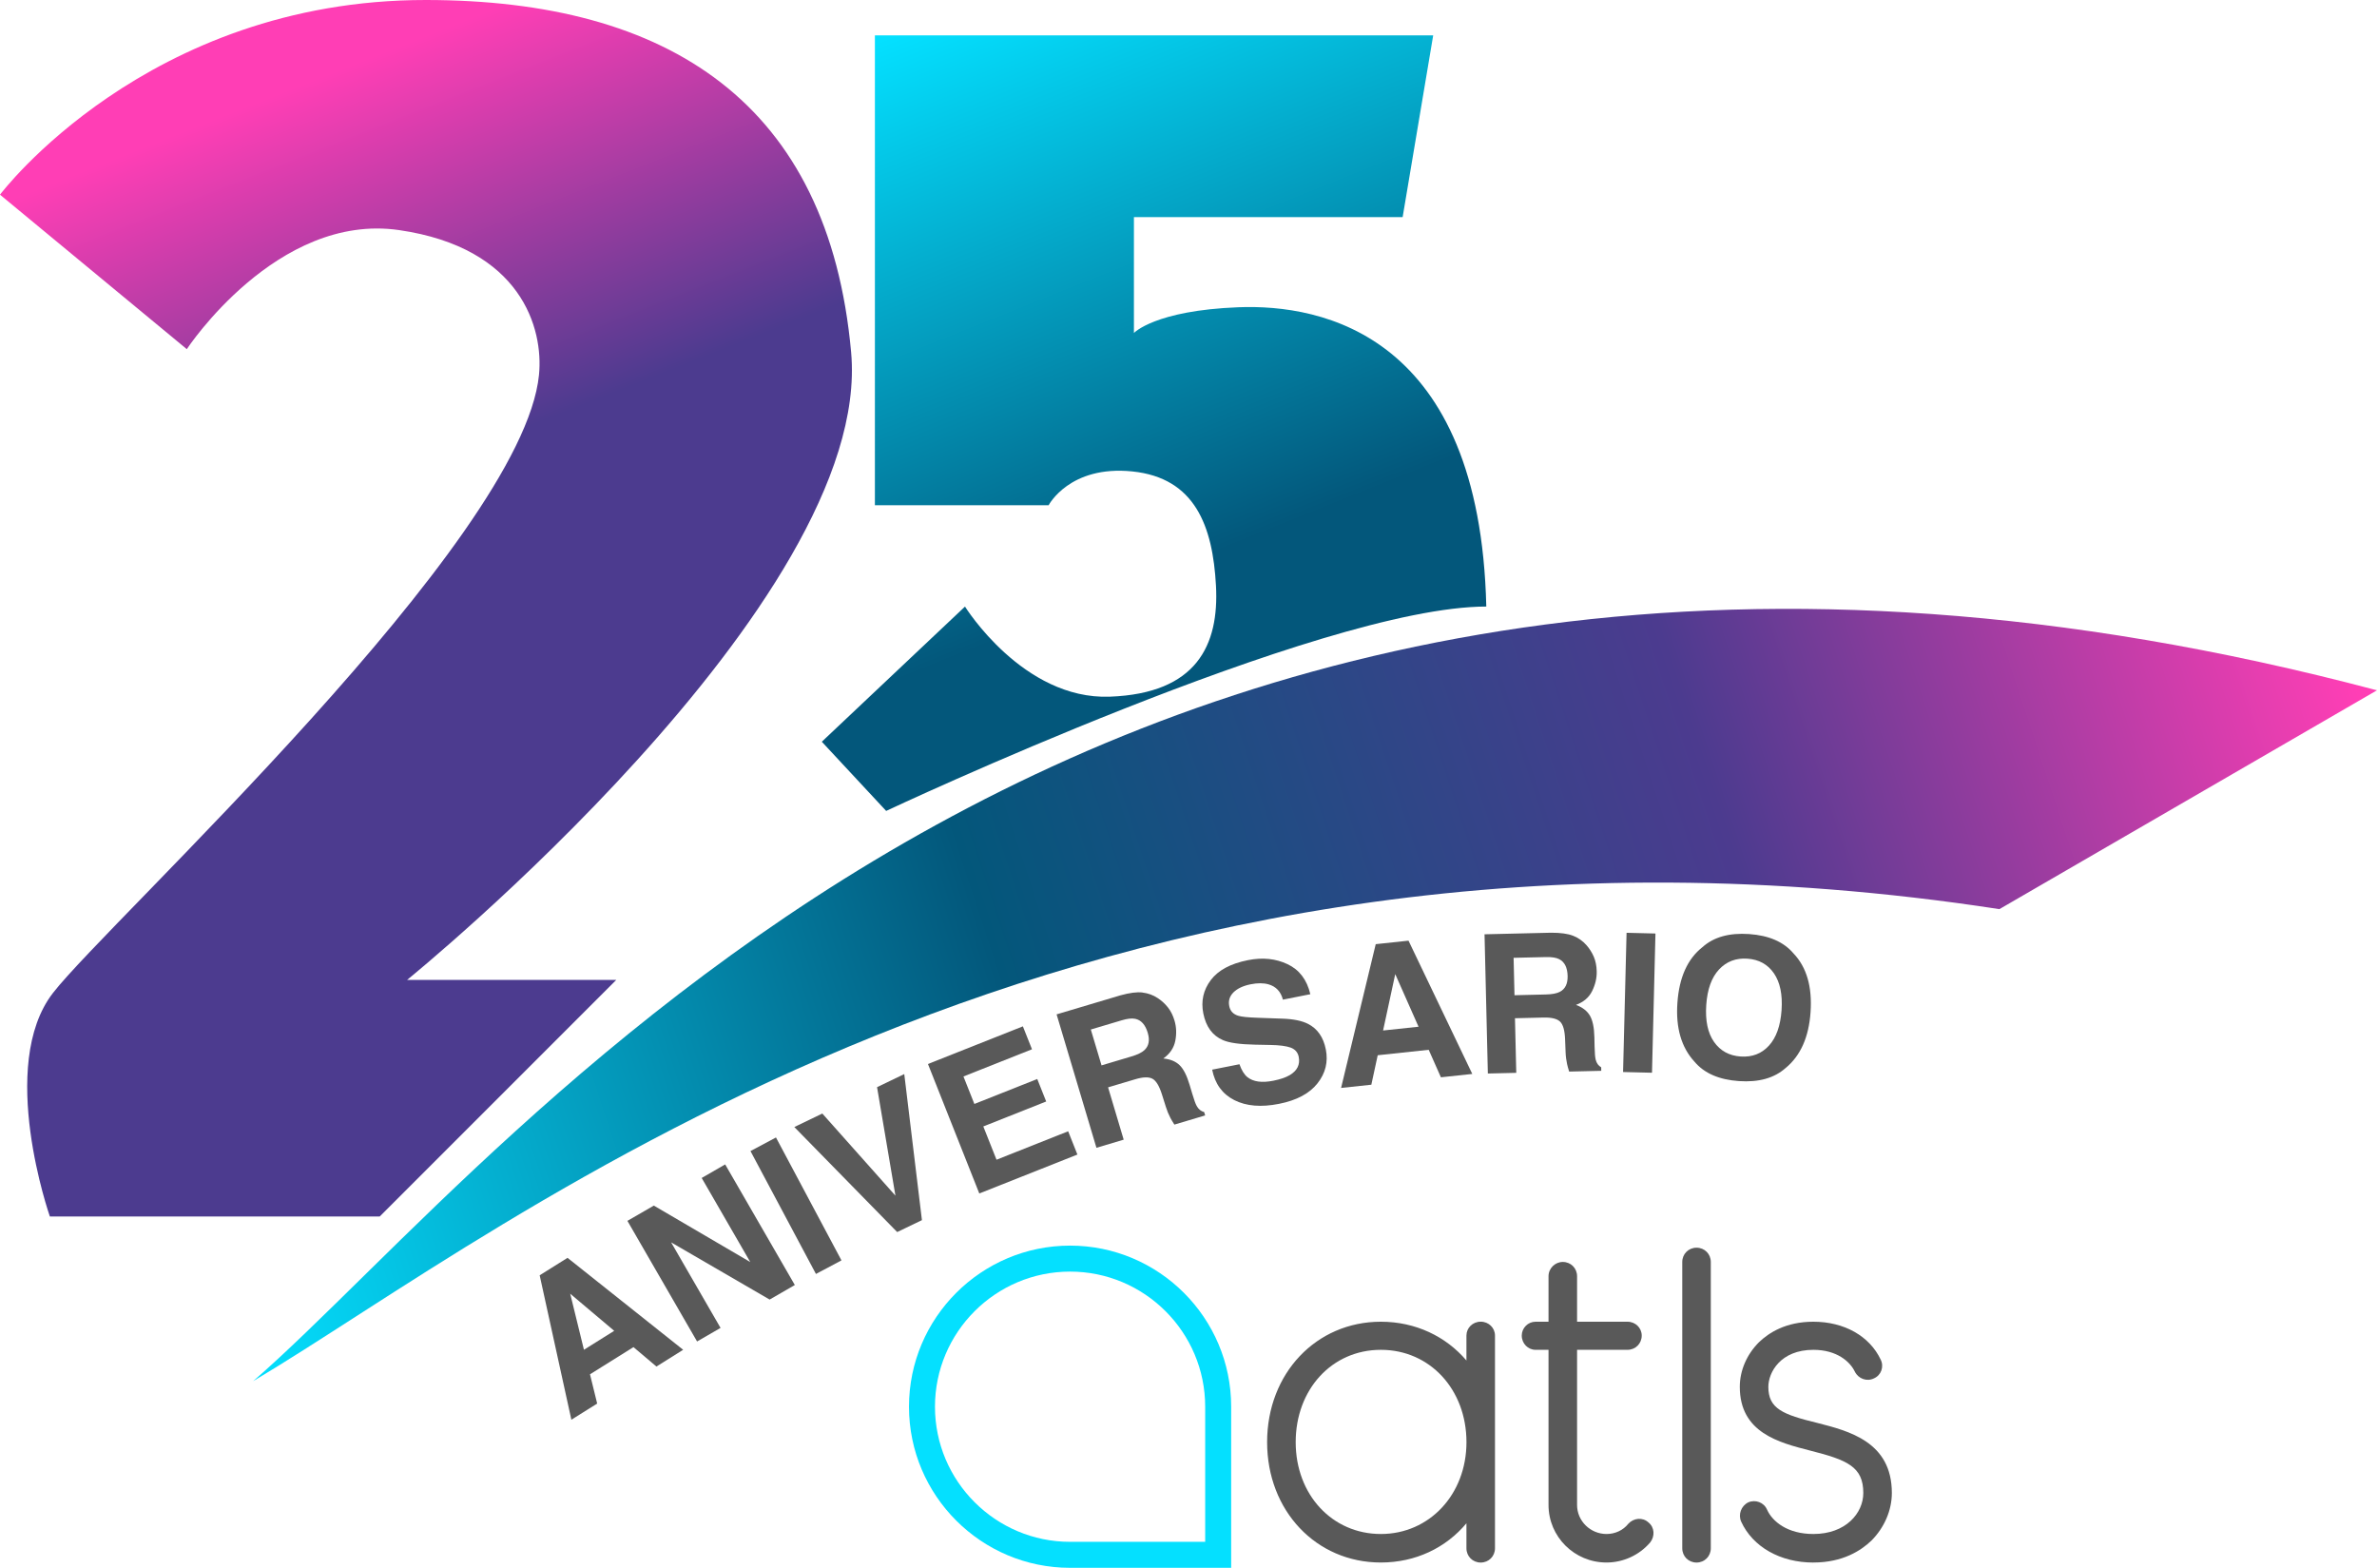 <?xml version="1.0" encoding="UTF-8"?> <svg xmlns="http://www.w3.org/2000/svg" xmlns:xlink="http://www.w3.org/1999/xlink" viewBox="0 0 694.41 457.98"><defs><style> .cls-1 { fill: url(#Degradado_sin_nombre_21); } .cls-1, .cls-2, .cls-3 { mix-blend-mode: multiply; } .cls-2 { fill: url(#Degradado_sin_nombre_38); } .cls-4 { isolation: isolate; } .cls-5 { fill: #595959; } .cls-6 { fill: #04e0ff; } .cls-3 { fill: url(#Degradado_sin_nombre_36); } </style><linearGradient id="Degradado_sin_nombre_38" data-name="Degradado sin nombre 38" x1="58.79" y1="36.35" x2="175.15" y2="331" gradientUnits="userSpaceOnUse"><stop offset="0" stop-color="#ff3eb5"></stop><stop offset=".37" stop-color="#4c3b8f"></stop></linearGradient><linearGradient id="Degradado_sin_nombre_21" data-name="Degradado sin nombre 21" x1="284.18" y1="1.02" x2="364.88" y2="201.83" gradientUnits="userSpaceOnUse"><stop offset="0" stop-color="#04e0ff"></stop><stop offset=".81" stop-color="#03577b"></stop></linearGradient><linearGradient id="Degradado_sin_nombre_36" data-name="Degradado sin nombre 36" x1="61.56" y1="369.57" x2="677.14" y2="166.88" gradientUnits="userSpaceOnUse"><stop offset="0" stop-color="#04e0ff"></stop><stop offset=".38" stop-color="#03577b"></stop><stop offset=".71" stop-color="#4c3b8f"></stop><stop offset="1" stop-color="#ff3eb5"></stop></linearGradient></defs><g class="cls-4"><g id="Capa_2" data-name="Capa 2"><g id="Capa_1-2" data-name="Capa 1"><g><path class="cls-2" d="M0,56.87l54.57,45.12s26.27-39.95,62-34.78c35.72,5.17,42.24,28.71,40.89,42.3-4.82,48.58-125.5,159.34-141.95,180.5-16.45,21.15-.94,65.34-.94,65.34h96.36l69.1-69.1h-61.11s136.31-110.46,129.73-183.32C242.07,30.08,195.31.04,124.44,0,42.77-.05,0,56.87,0,56.87Z"></path><path class="cls-1" d="M418.69,10.33h-163.1v137.25h50.76s6.11-11.75,24.44-9.87c18.33,1.88,23.5,15.98,24.44,33.37.94,17.39-5.64,31.49-31.02,32.43-25.38.94-42.3-26.32-42.3-26.32l-41.83,39.48,18.8,20.21s126.91-59.7,175.32-59.7c-1.88-79.44-47.94-88.37-72.39-87.43-24.44.94-30.55,7.52-30.55,7.52v-33.84h78.5l8.93-53.11Z"></path><g><path class="cls-6" d="M359.67,457.98h-47.06c-25.95,0-47.06-21.11-47.06-47.06s21.11-47.06,47.06-47.06,47.06,21.11,47.06,47.06v47.06ZM312.61,371.45c-21.76,0-39.47,17.71-39.47,39.47s17.71,39.47,39.47,39.47h39.47v-39.47c0-21.76-17.71-39.47-39.47-39.47Z"></path><g><path class="cls-5" d="M436.74,390.13v62.14c0,2.34-1.82,4.17-4.17,4.17s-4.17-1.82-4.17-4.17v-7.3c-5.99,7.16-14.85,11.46-25.01,11.46-18.89,0-33.22-15.11-33.22-35.17s14.33-35.17,33.22-35.17c10.16,0,19.02,4.3,25.01,11.33v-7.3c0-2.21,1.82-4.04,4.17-4.04s4.17,1.82,4.17,4.04ZM428.41,421.27c0-15.37-10.68-26.97-25.01-26.97s-24.88,11.59-24.88,26.97,10.68,26.83,24.88,26.83,25.01-11.59,25.01-26.83Z"></path><path class="cls-5" d="M481.56,444.71c1.82,1.43,1.95,4.04.52,5.86-3.26,3.78-7.95,5.86-12.77,5.86-9.38,0-16.93-7.55-16.93-16.8v-45.33h-3.78c-2.21,0-4.04-1.82-4.04-4.17,0-2.21,1.82-4.04,4.04-4.04h3.78v-13.29c0-2.34,1.95-4.17,4.17-4.17,2.34,0,4.17,1.82,4.17,4.17v13.29h14.72c2.34,0,4.17,1.82,4.17,4.04,0,2.34-1.82,4.17-4.17,4.17h-14.72v45.33c0,4.69,3.91,8.47,8.6,8.47,2.48,0,4.82-1.04,6.38-3,1.56-1.69,4.17-1.95,5.86-.39Z"></path><path class="cls-5" d="M499.79,368.64v83.63c0,2.34-1.82,4.17-4.17,4.17s-4.17-1.82-4.17-4.17v-83.63c0-2.34,1.82-4.17,4.17-4.17s4.17,1.82,4.17,4.17Z"></path><path class="cls-5" d="M529.75,456.44c-9.64,0-17.72-4.56-21.1-11.98-.91-2.08,0-4.56,2.08-5.6,2.08-.91,4.56,0,5.47,2.08,1.56,3.52,5.99,7.16,13.55,7.16,9.51,0,14.59-6.12,14.59-11.98,0-7.69-4.69-9.64-15.5-12.38-9.12-2.34-20.58-5.21-20.58-18.63,0-4.82,2.08-9.51,5.6-13.03,2.87-2.74,7.82-5.99,15.89-5.99,8.99,0,16.41,4.17,19.67,11.07,1.04,2.08.13,4.56-1.95,5.47-2.08,1.04-4.56.13-5.6-1.95-1.43-3-5.34-6.38-12.11-6.38-9.64,0-13.16,6.64-13.16,10.81,0,6.38,4.17,8.08,14.33,10.55,9.12,2.34,21.75,5.47,21.75,20.45,0,5.08-2.21,10.16-5.99,13.94-3,2.87-8.34,6.38-16.93,6.38Z"></path></g></g><g><path class="cls-5" d="M157.65,372.53l8.15-5.1,33.78,26.86-7.81,4.89-6.71-5.67-12.7,7.94,2.1,8.55-7.54,4.72-9.26-42.19ZM170.6,394.28l8.83-5.53-12.85-10.84,4.01,16.37Z"></path><path class="cls-5" d="M183.29,356.63l7.72-4.46,28.17,16.49-14.19-24.56,6.86-3.96,20.35,35.23-7.36,4.25-28.78-16.71,14.44,24.99-6.86,3.96-20.35-35.23Z"></path><path class="cls-5" d="M245.82,368.17l-7.45,3.97-19.13-35.9,7.45-3.97,19.13,35.9Z"></path><path class="cls-5" d="M256.21,317.58l7.96-3.83,5.16,42.67-7.23,3.48-30.05-30.68,8.18-3.94,21.36,23.99-5.37-31.69Z"></path><path class="cls-5" d="M301.47,306.51l-20.01,7.94,3.19,8.03,18.37-7.29,2.61,6.57-18.37,7.29,3.86,9.72,20.93-8.31,2.7,6.8-28.66,11.37-15-37.82,27.73-11,2.66,6.69Z"></path><path class="cls-5" d="M333.78,289.94c1.62.19,3.11.73,4.46,1.63,1.12.74,2.1,1.64,2.94,2.69.84,1.06,1.49,2.35,1.94,3.88.55,1.85.63,3.81.23,5.88-.4,2.07-1.57,3.8-3.5,5.18,2.01.19,3.59.83,4.74,1.94,1.15,1.11,2.13,3.03,2.94,5.76l.78,2.62c.53,1.78.96,2.97,1.3,3.56.52.94,1.24,1.53,2.17,1.77l.29.98-8.99,2.68c-.5-.79-.89-1.43-1.15-1.93-.54-1.03-.99-2.12-1.34-3.26l-1.14-3.61c-.78-2.48-1.7-4.01-2.77-4.59-1.07-.58-2.74-.54-5.01.14l-7.96,2.37,4.56,15.28-7.96,2.38-11.64-38.98,18.65-5.56c2.68-.74,4.83-1.02,6.45-.83ZM318.67,300.74l3.13,10.47,8.77-2.62c1.74-.52,2.99-1.12,3.73-1.81,1.32-1.2,1.65-2.89,1-5.08-.7-2.36-1.92-3.73-3.66-4.09-.97-.21-2.3-.06-3.97.44l-8.99,2.68Z"></path><path class="cls-5" d="M362.08,310.85c.62,1.77,1.4,3.03,2.33,3.79,1.71,1.37,4.24,1.72,7.59,1.05,2.01-.4,3.6-.94,4.76-1.62,2.21-1.31,3.09-3.08,2.65-5.34-.26-1.31-1.05-2.22-2.35-2.71-1.31-.47-3.28-.73-5.91-.77l-4.51-.09c-4.43-.09-7.55-.53-9.36-1.32-3.06-1.31-4.97-3.92-5.75-7.83-.71-3.57.01-6.8,2.17-9.69,2.16-2.89,5.79-4.84,10.89-5.85,4.26-.85,8.11-.45,11.55,1.18,3.45,1.63,5.67,4.55,6.66,8.77l-8.01,1.59c-.62-2.37-2.04-3.86-4.24-4.48-1.46-.4-3.19-.41-5.17-.01-2.2.44-3.87,1.22-5.02,2.35-1.14,1.13-1.56,2.47-1.25,4.02.28,1.43,1.14,2.36,2.58,2.81.93.31,2.8.5,5.63.6l7.33.26c3.21.11,5.7.62,7.48,1.53,2.75,1.4,4.48,3.88,5.19,7.44.73,3.65-.08,6.95-2.42,9.92-2.34,2.97-6.08,4.97-11.22,5.99-5.25,1.05-9.62.68-13.1-1.09-3.48-1.77-5.64-4.74-6.46-8.89l7.96-1.58Z"></path><path class="cls-5" d="M401.92,275.8l9.56-1.02,18.63,38.93-9.17.98-3.56-8.03-14.9,1.59-1.86,8.61-8.84.94,10.12-41.99ZM404.05,301.02l10.36-1.1-6.81-15.37-3.55,16.48Z"></path><path class="cls-5" d="M459.6,273.36c1.51.61,2.81,1.53,3.88,2.75.89,1.01,1.59,2.14,2.13,3.37.53,1.24.81,2.66.85,4.26.05,1.93-.4,3.84-1.32,5.73-.93,1.89-2.51,3.25-4.74,4.07,1.9.71,3.25,1.75,4.06,3.12s1.26,3.48,1.32,6.33l.06,2.73c.04,1.86.15,3.12.31,3.78.25,1.04.79,1.81,1.62,2.28l.02,1.02-9.38.22c-.28-.9-.48-1.62-.6-2.17-.25-1.13-.4-2.3-.44-3.49l-.15-3.78c-.1-2.59-.58-4.31-1.47-5.16s-2.51-1.24-4.87-1.18l-8.3.2.38,15.95-8.3.2-.97-40.67,19.45-.46c2.78,0,4.93.29,6.44.9ZM442.18,279.79l.26,10.93,9.15-.22c1.82-.04,3.18-.3,4.07-.76,1.59-.81,2.35-2.36,2.3-4.64-.06-2.47-.88-4.1-2.45-4.91-.89-.46-2.2-.67-3.95-.62l-9.38.22Z"></path><path class="cls-5" d="M482.6,313.36l-8.44-.21,1.02-40.67,8.44.21-1.01,40.67Z"></path><path class="cls-5" d="M521.64,311.98c-3.29,2.94-7.83,4.22-13.63,3.82-5.8-.4-10.13-2.28-12.97-5.65-3.84-4.16-5.52-9.88-5.01-17.17.51-7.43,2.95-12.87,7.32-16.31,3.28-2.94,7.82-4.22,13.63-3.82,5.8.4,10.12,2.29,12.97,5.66,3.83,4.01,5.5,9.73,4.98,17.16-.5,7.29-2.93,12.73-7.29,16.32ZM516.77,305.45c2.14-2.34,3.37-5.8,3.69-10.37.31-4.55-.43-8.14-2.23-10.76-1.8-2.62-4.38-4.05-7.74-4.28s-6.12.82-8.3,3.16-3.42,5.8-3.73,10.37c-.31,4.57.44,8.17,2.27,10.78,1.83,2.62,4.43,4.04,7.78,4.27,3.36.23,6.11-.82,8.26-3.17Z"></path></g><path class="cls-3" d="M584.1,265.57c-269.49-41.36-436.2,94.01-510.15,137.88,75.83-65.81,249.43-300.2,620.45-201.8"></path></g></g></g></g></svg> 
